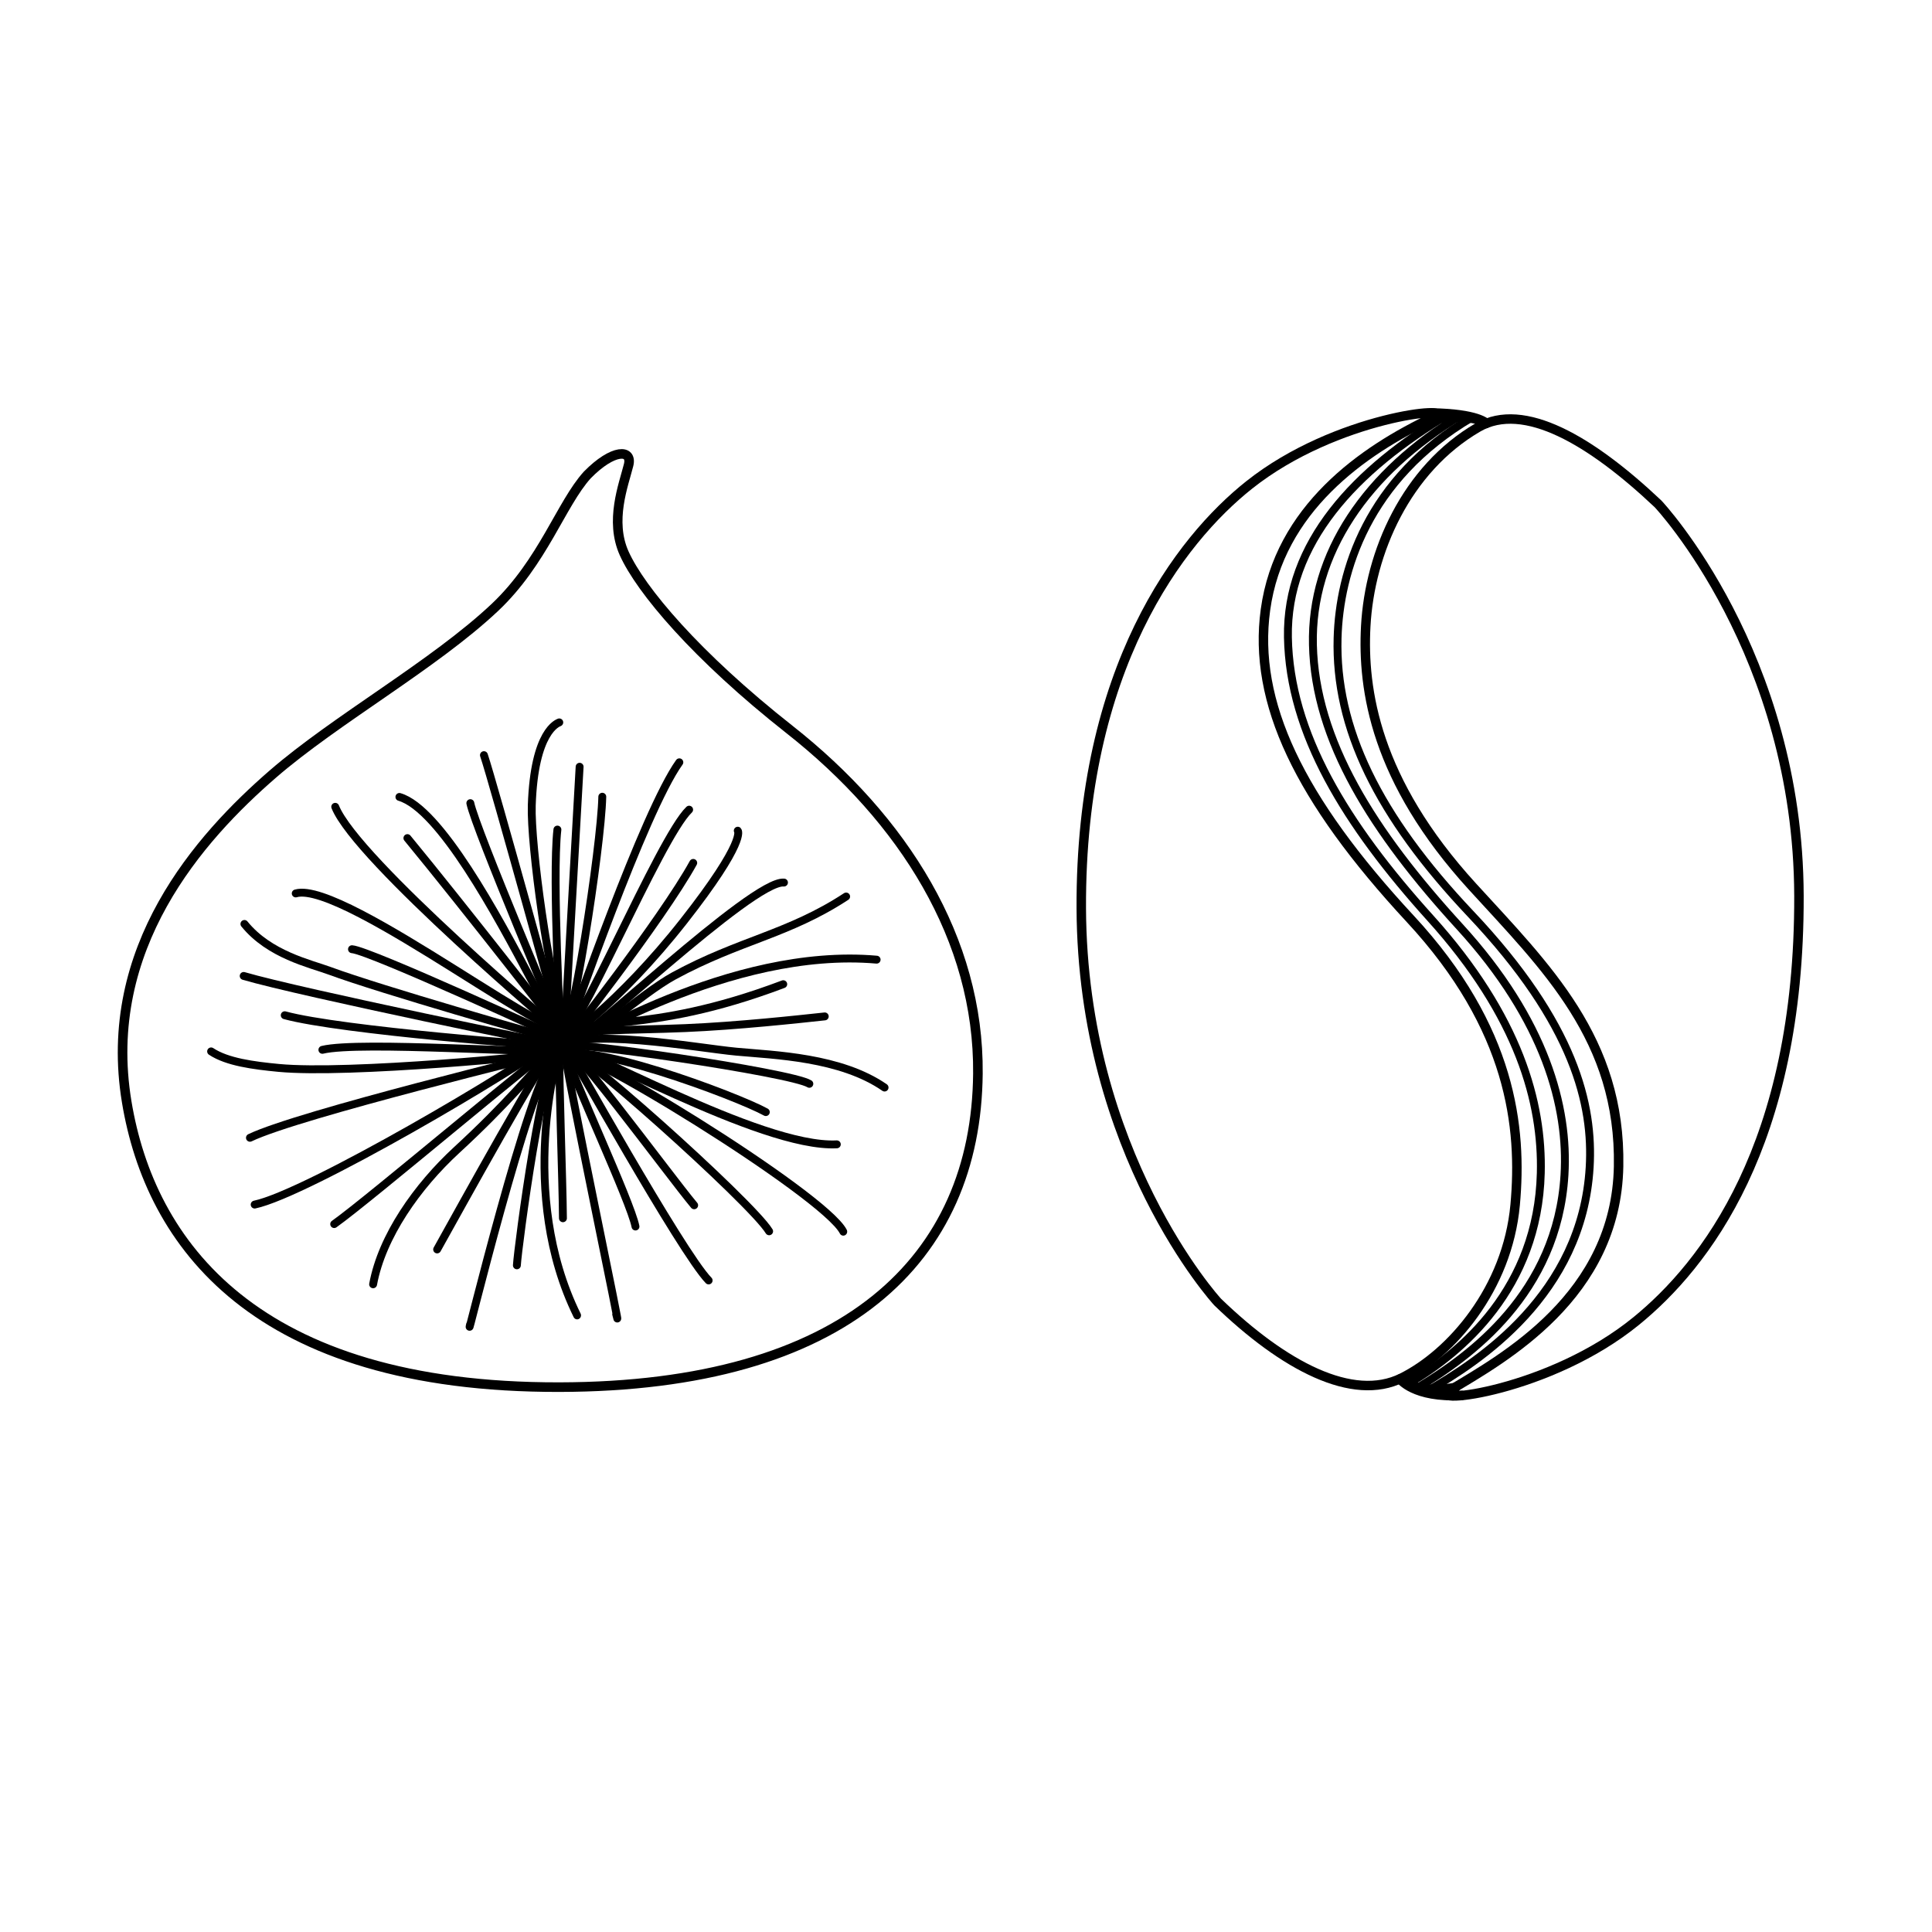 <?xml version="1.0" encoding="UTF-8"?>
<svg data-bbox="323.575 1089.711 4425.24 2595.225" xmlns="http://www.w3.org/2000/svg" viewBox="0 0 5100 5100" fill-rule="evenodd" clip-rule="evenodd" stroke-linecap="round" stroke-linejoin="round" stroke-miterlimit="1.5" data-type="ugc">
    <g>
        <path d="M3214.282 3436.979c174.908 169.07 356.742 264.734 486.151 200.4 129.389-64.357 278.918-234.664 299.201-457.055 18.52-203.242-9.088-466.083-276.835-754.725-294.095-317.013-415.675-571.997-382.31-815.859 36.3-265.228 255.383-420.074 444.495-508.706 67.816-31.793-257.172-4.062-487.948 179.52-181.321 144.251-445.374 482.437-442.728 1117.152 2.694 647.55 357.45 1036.833 359.974 1039.273" fill="none" stroke="#000000" stroke-width="24.991"/>
        <path d="M4376.632 1329.911c-176.884-167-354.45-271.753-474.968-201.757-189.476 110.074-286.067 329.474-296.483 525.56-8.861 166.634 25.294 405.861 281.663 686.603 194.08 212.565 391.961 403.226 385.857 738.382-6.255 342.95-303.23 506.132-446.873 592.41-64.214 38.572 264.821 2.334 493.421-183.947 179.611-146.375 431.346-463.815 429.557-1122.284-1.732-639.559-369.62-1032.554-372.174-1034.97" fill="none" stroke="#000000" stroke-width="24.991"/>
        <path d="M3778.533 1090.08c123.665 1.882 144.488 27.471 144.488 27.471" fill="none" stroke="#000000" stroke-width="25.005"/>
        <path d="M3768.702 1110.25c118.712-23.441 154.317 7.301 154.317 7.301" fill="none" stroke="#000000" stroke-width="25.005"/>
        <path d="M3858.459 3683.507c-126.251 6.88-162.382-43.184-162.382-43.184" fill="none" stroke="#000000" stroke-width="25.005"/>
        <path d="M3842.58 3662.654c-111.132 18.24-146.501-22.331-146.501-22.331" fill="none" stroke="#000000" stroke-width="25.005"/>
        <path d="M3720.735 3651.045c137.578-81.623 338.78-250.149 346.553-554.163 4.736-184.802-56.553-413.12-291.708-673.523-223.315-247.313-371.304-488.023-375.797-740.899-4.4-248.459 176.554-442.294 427.728-591.123" fill="none" stroke="#000000" stroke-width="20.826"/>
        <path d="M3742.907 3662.65c136.447-81.951 368.16-248.07 386.926-561.054 10.704-178.67-50.119-407.795-276.64-655.448-228.954-250.301-381.514-491.074-387.393-743.92-5.599-240.735 140.908-455.494 391.444-606.283" fill="none" stroke="#000000" stroke-width="20.826"/>
        <path d="M3767.93 3671.802c135.247-77.825 408.807-254.033 428.396-590.63 9.49-163.326-38.579-377.325-314.384-668.937-245.092-259.14-357.642-491.203-351.046-728.094 4.844-175.164 78.67-419.767 354.3-582.038" fill="none" stroke="#000000" stroke-width="20.826"/>
        <g>
            <path d="M1494.798 2731.754c15.35-39.034 204.962-589.323 298.515-719.473" fill="none" stroke="#000000" stroke-width="20.824"/>
            <path d="M1589.893 2103.162c-2.715 131.774-83.11 651.63-109.588 631.974" fill="none" stroke="#000000" stroke-width="20.824"/>
            <path d="M1530.063 2024.024c-2.717 44.427-39.373 698.427-39.373 698.427" fill="none" stroke="#000000" stroke-width="20.824"/>
            <path d="M1471.41 2189.883c-14.413 127.156 8.895 545.253 8.895 545.253" fill="none" stroke="#000000" stroke-width="20.824"/>
            <path d="M1476.369 1906.948c-3.775 1.799-66.06 21.362-72.63 218.996-3.44 103.534 45.383 462.123 87.362 574.19 43.548 116.244-582.917-379.41-710.454-341.707" fill="none" stroke="#000000" stroke-width="20.824"/>
            <path d="M1277.465 1993.394c24.21 71.323 207.09 734.818 207.09 734.818" fill="none" stroke="#000000" stroke-width="20.824"/>
            <path d="M1241.558 2120.116c13.573 67.32 242.998 608.094 242.998 608.094" fill="none" stroke="#000000" stroke-width="20.824"/>
            <path d="M1054.339 2103.723c106.512 30.872 258.26 312.209 350.074 486.606 42.564 80.868 80.14 137.88 80.14 137.88s-543.911-458.11-599.627-598.44" fill="none" stroke="#000000" stroke-width="20.824"/>
            <path d="M1075.43 2212.385c152.49 185.24 409.126 515.825 409.126 515.825" fill="none" stroke="#000000" stroke-width="20.824"/>
            <path d="M929.15 2505.684c46.649 3.055 554.715 237.568 554.715 237.568" fill="none" stroke="#000000" stroke-width="20.824"/>
            <path d="M645.195 2438.993c66.034 81.475 173.243 104.582 224.717 123.563 137.643 50.742 553.44 169.595 604.626 182.839 42.72 11.054 265.796-532.544 344.606-608.071" fill="none" stroke="#000000" stroke-width="20.824"/>
            <path d="M643.267 2576.268c149.554 43.98 838.202 184.963 841.275 184.146 3.07-.818 263.506-333.686 345.424-482.552" fill="none" stroke="#000000" stroke-width="20.824"/>
            <path d="M751.647 2679.99c147.123 40.199 698.498 82.966 713.708 79.816 15.211-3.17 168.656-110.69 339.587-328.342 167.007-212.665 142.596-238.621 142.596-238.621" fill="none" stroke="#000000" stroke-width="20.824"/>
            <path d="M851.025 2771.28c98.381-24.112 576.32 11.567 631.026.978 47.705-9.235 503.657-449.904 587.464-442.534" fill="none" stroke="#000000" stroke-width="20.824"/>
            <path d="M557.274 2775.451c42.377 28.17 111.617 37.15 178.408 43.562 182.095 17.44 705.915-32.438 753.376-43.303 47.459-10.842 203.473-152.572 289.995-199.675 173.38-94.347 302.168-109.525 454.552-209.492" fill="none" stroke="#000000" stroke-width="20.824"/>
            <path d="M659.787 3003.46c129.885-62.424 779.67-219.424 817.66-230.48 37.988-11.052 448.311-273.684 836.63-239.735" fill="none" stroke="#000000" stroke-width="20.824"/>
            <path d="M672.25 3179.77c138.888-29.311 695.272-357.867 788.903-432.508 93.627-74.643 235.892-9.42 606.425-149.237" fill="none" stroke="#000000" stroke-width="20.824"/>
            <path d="M882.158 3231.28c93.116-65.968 547.807-452.074 612.68-493.066 34.84-22.013 161.806-17.907 314.235-24.298 137.04-5.759 297.215-23.202 368.079-30.85" fill="none" stroke="#000000" stroke-width="20.824"/>
            <path d="M984.92 3390.195c23.371-126.734 116.238-258.32 220.735-354.533 134.15-123.54 193.196-199.347 258.546-265.687 61.1-62.028 378.845-3.103 480.141 6.201 100.454 9.213 274.55 14.246 390.699 94.673" fill="none" stroke="#000000" stroke-width="20.824"/>
            <path d="M1153.936 3298.205c53.504-95.772 289.049-523.894 314.389-538.911 25.342-15.04 621.337 72.147 668.137 101.738" fill="none" stroke="#000000" stroke-width="20.824"/>
            <path d="M1240.828 3496.48c-17.231 79.141 158.074-649.02 222.285-704.984s485.565 103.58 558.435 144.153" fill="none" stroke="#000000" stroke-width="20.824"/>
            <path d="M1364.451 3340.152c2.953-50.762 71.002-563.345 115.323-577.524s525.52 268.744 729.207 258.158" fill="none" stroke="#000000" stroke-width="20.824"/>
            <path d="M883.895 1590.68c-68.065-134.3-21.378-287.41-20.084-289.48 9.735-15.51 299.319 157.34 320.479 197.85" fill="none" stroke="#000000" stroke-width="8.77" transform="matrix(2.339 0 0 2.412 -543.96 -364.515)"/>
            <path d="M1486.013 3215.89c-.69-100.69-11.267-373.653-9.213-441.556" fill="none" stroke="#000000" stroke-width="20.824"/>
            <path d="M1626.595 3469.148c26.748 114.566-135.82-660.511-136.93-699.478-1.11-38.987 494.341 404.108 540.65 480.638" fill="none" stroke="#000000" stroke-width="20.824"/>
            <path d="M1677.514 3237.692c-13.068-66.294-167.35-395.129-187.849-468.022-20.498-72.914 277.835 334.618 342.725 411.965" fill="none" stroke="#000000" stroke-width="20.824"/>
            <path d="M1870.632 3380.05c-72.053-73.919-372.297-614.762-381.096-625.023" fill="none" stroke="#000000" stroke-width="20.824"/>
        </g>
        <path d="M720.476 2043.127c165.38-143.362 426.384-289.196 585.905-439.71 126.93-119.766 174.91-273.48 244.035-349.77 67.864-69.213 119.657-68.53 108.9-25.972-13.355 52.833-50.243 147.148-11.695 232.948 43.294 96.364 189.939 270.898 436.64 465.198 300.406 236.628 500.538 553.196 497.19 908.345-4.617 489.94-350.23 826.04-1104.724 827.541-803.97 1.616-1080.325-379.207-1142.277-753.196-67.335-406.498 192.294-697.437 386.026-865.384" fill="none" stroke="#000000" stroke-width="25.305"/>
    </g>
</svg>
